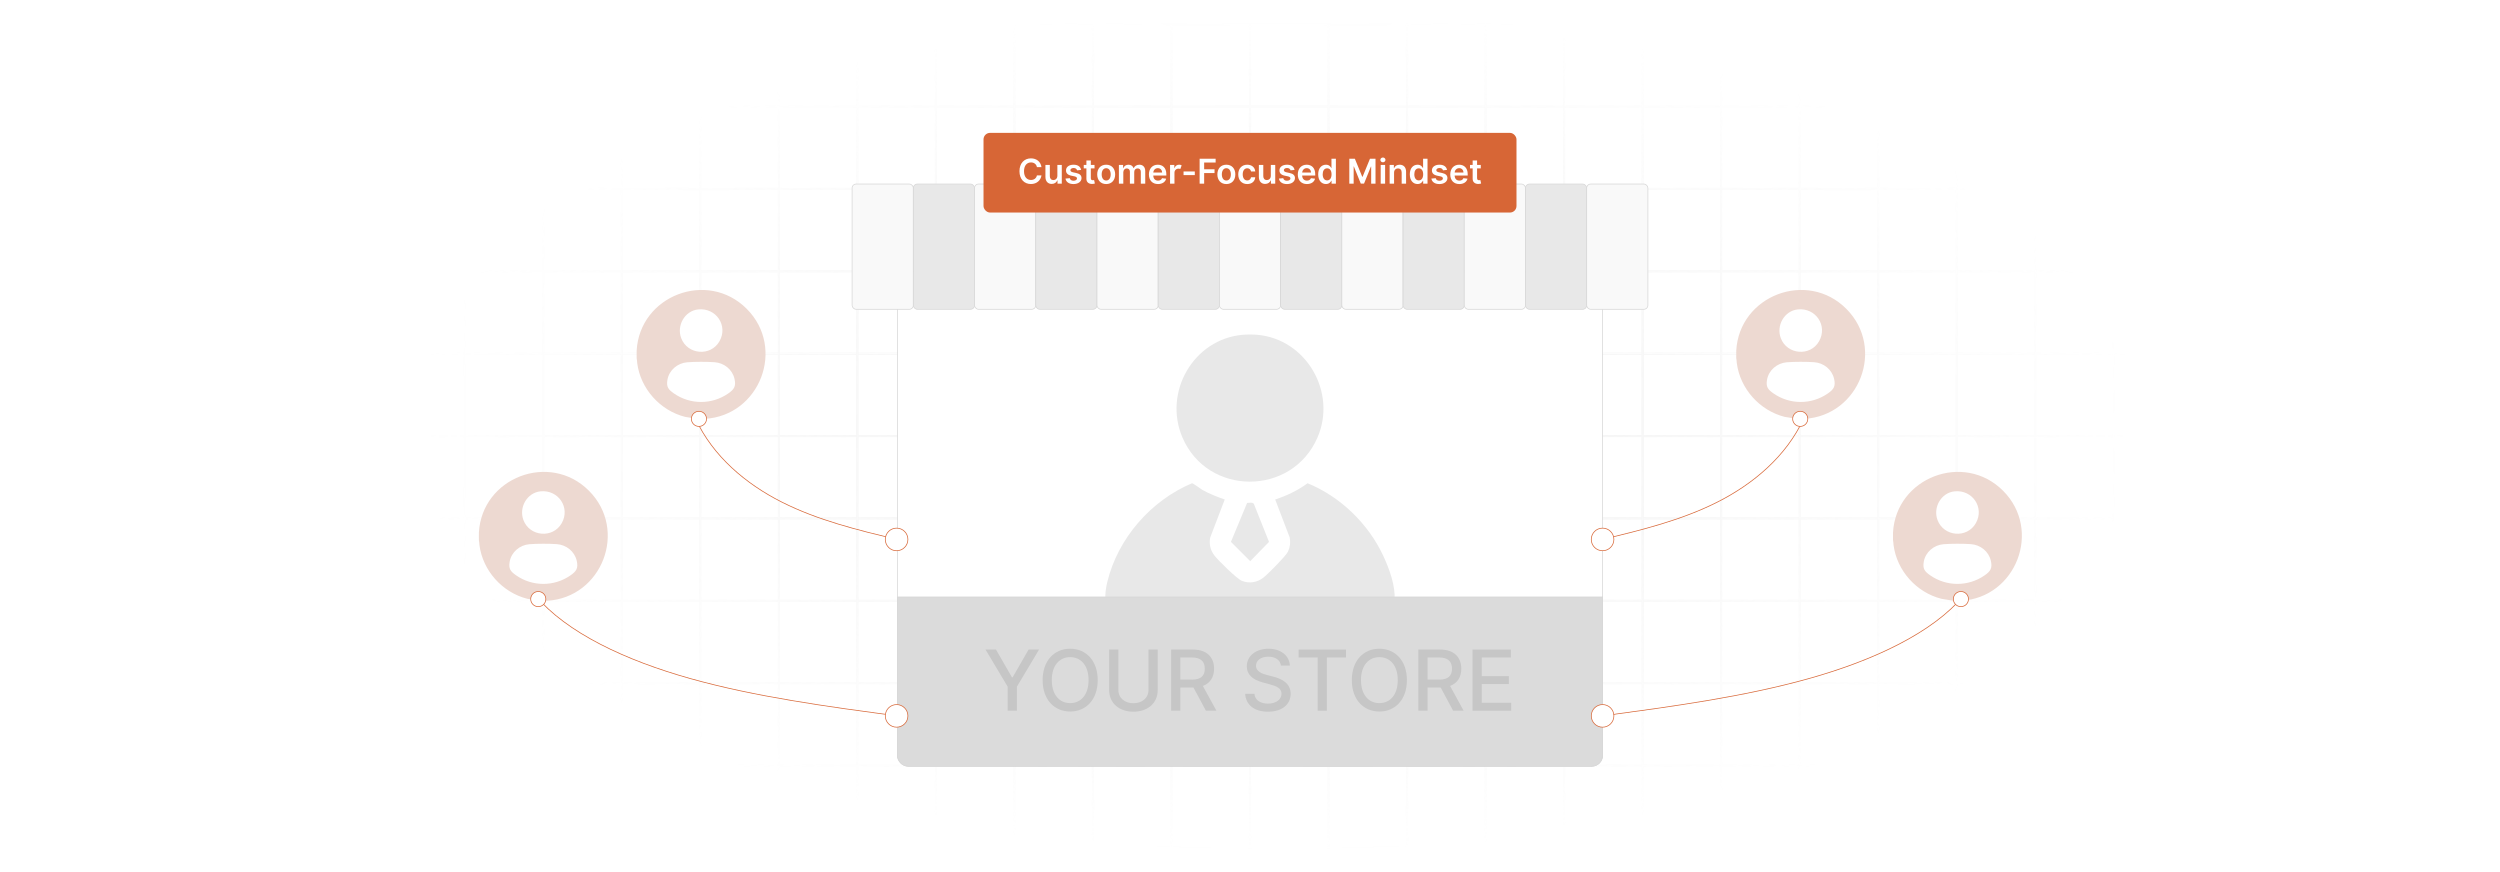 <?xml version="1.0" encoding="UTF-8"?>
<svg id="Layer_1" data-name="Layer 1" xmlns="http://www.w3.org/2000/svg" xmlns:xlink="http://www.w3.org/1999/xlink" viewBox="0 0 860 300">
  <defs>
    <filter id="luminosity-invert" x="39.647" y="-.272" width="782.115" height="300.272" color-interpolation-filters="sRGB" filterUnits="userSpaceOnUse">
      <feColorMatrix result="cm" values="-1 0 0 0 1 0 -1 0 0 1 0 0 -1 0 1 0 0 0 1 0"/>
    </filter>
    <radialGradient id="radial-gradient" cx="439.235" cy="148.479" fx="439.235" fy="148.479" r="298.487" gradientTransform="translate(0 74.962) scale(1 .495)" gradientUnits="userSpaceOnUse">
      <stop offset=".123" stop-color="#000" stop-opacity=".95"/>
      <stop offset="1" stop-color="#000" stop-opacity="0"/>
    </radialGradient>
    <mask id="mask" x="39.647" y="-.272" width="782.115" height="300.272" maskUnits="userSpaceOnUse">
      <g filter="url(#luminosity-invert)">
        <rect x="39.647" y="-.272" width="782.115" height="300.272" fill="url(#radial-gradient)"/>
      </g>
    </mask>
  </defs>
  <rect y="0" width="860" height="300" fill="#fff"/>
  <g mask="url(#mask)">
    <g opacity=".4">
      <path d="M808.41,291.922H51.59V8.078h756.819v283.845ZM52.09,291.422h755.819V8.578H52.09v282.845Z" fill="#e6e6e6" stroke="#d6d6d6" stroke-miterlimit="10" stroke-width=".25"/>
      <rect x="51.84" y="36.413" width="756.319" height=".5" fill="#e6e6e6" stroke="#d6d6d6" stroke-miterlimit="10" stroke-width=".25"/>
      <rect x="51.84" y="64.747" width="756.319" height=".5" fill="#e6e6e6" stroke="#d6d6d6" stroke-miterlimit="10" stroke-width=".25"/>
      <rect x="51.84" y="93.082" width="756.319" height=".5" fill="#e6e6e6" stroke="#d6d6d6" stroke-miterlimit="10" stroke-width=".25"/>
      <rect x="51.84" y="121.415" width="756.319" height=".5" fill="none" stroke="#d6d6d6" stroke-miterlimit="10" stroke-width=".25"/>
      <rect x="51.84" y="149.75" width="756.319" height=".5" fill="#e6e6e6" stroke="#d6d6d6" stroke-miterlimit="10" stroke-width=".25"/>
      <rect x="51.84" y="178.084" width="756.319" height=".5" fill="#e6e6e6" stroke="#d6d6d6" stroke-miterlimit="10" stroke-width=".25"/>
      <rect x="51.84" y="206.418" width="756.319" height=".5" fill="#e6e6e6" stroke="#d6d6d6" stroke-miterlimit="10" stroke-width=".25"/>
      <rect x="51.84" y="234.753" width="756.319" height=".5" fill="#e6e6e6" stroke="#d6d6d6" stroke-miterlimit="10" stroke-width=".25"/>
      <rect x="51.84" y="263.087" width="756.319" height=".5" fill="#e6e6e6" stroke="#d6d6d6" stroke-miterlimit="10" stroke-width=".25"/>
      <rect x="780.898" y="8.328" width=".5" height="283.345" fill="#e6e6e6" stroke="#d6d6d6" stroke-miterlimit="10" stroke-width=".25"/>
      <rect x="753.887" y="8.328" width=".5" height="283.345" fill="#e6e6e6" stroke="#d6d6d6" stroke-miterlimit="10" stroke-width=".25"/>
      <rect x="726.875" y="8.328" width=".5" height="283.345" fill="#e6e6e6" stroke="#d6d6d6" stroke-miterlimit="10" stroke-width=".25"/>
      <rect x="699.864" y="8.328" width=".5" height="283.345" fill="#e6e6e6" stroke="#d6d6d6" stroke-miterlimit="10" stroke-width=".25"/>
      <rect x="672.852" y="8.328" width=".5" height="283.345" fill="#e6e6e6" stroke="#d6d6d6" stroke-miterlimit="10" stroke-width=".25"/>
      <rect x="645.841" y="8.328" width=".5" height="283.345" fill="#e6e6e6" stroke="#d6d6d6" stroke-miterlimit="10" stroke-width=".25"/>
      <rect x="618.83" y="8.328" width=".5" height="283.345" fill="#e6e6e6" stroke="#d6d6d6" stroke-miterlimit="10" stroke-width=".25"/>
      <rect x="591.818" y="8.328" width=".5" height="283.345" fill="#e6e6e6" stroke="#d6d6d6" stroke-miterlimit="10" stroke-width=".25"/>
      <rect x="564.807" y="8.328" width=".5" height="283.345" fill="#e6e6e6" stroke="#d6d6d6" stroke-miterlimit="10" stroke-width=".25"/>
      <rect x="537.795" y="8.328" width=".5" height="283.345" fill="#e6e6e6" stroke="#d6d6d6" stroke-miterlimit="10" stroke-width=".25"/>
      <rect x="510.784" y="8.328" width=".5" height="283.345" fill="#e6e6e6" stroke="#d6d6d6" stroke-miterlimit="10" stroke-width=".25"/>
      <rect x="483.772" y="8.328" width=".5" height="283.345" fill="#e6e6e6" stroke="#d6d6d6" stroke-miterlimit="10" stroke-width=".25"/>
      <rect x="456.761" y="8.328" width=".5" height="283.345" fill="#e6e6e6" stroke="#d6d6d6" stroke-miterlimit="10" stroke-width=".25"/>
      <rect x="429.75" y="8.328" width=".5" height="283.345" fill="#e6e6e6" stroke="#d6d6d6" stroke-miterlimit="10" stroke-width=".25"/>
      <rect x="402.738" y="8.328" width=".5" height="283.345" fill="#e6e6e6" stroke="#d6d6d6" stroke-miterlimit="10" stroke-width=".25"/>
      <rect x="375.727" y="8.328" width=".5" height="283.345" fill="#e6e6e6" stroke="#d6d6d6" stroke-miterlimit="10" stroke-width=".25"/>
      <rect x="348.716" y="8.328" width=".5" height="283.345" fill="#e6e6e6" stroke="#d6d6d6" stroke-miterlimit="10" stroke-width=".25"/>
      <rect x="321.704" y="8.328" width=".5" height="283.345" fill="#e6e6e6" stroke="#d6d6d6" stroke-miterlimit="10" stroke-width=".25"/>
      <rect x="294.693" y="8.328" width=".5" height="283.345" fill="#e6e6e6" stroke="#d6d6d6" stroke-miterlimit="10" stroke-width=".25"/>
      <rect x="267.682" y="8.328" width=".5" height="283.345" fill="#e6e6e6" stroke="#d6d6d6" stroke-miterlimit="10" stroke-width=".25"/>
      <rect x="240.67" y="8.328" width=".5" height="283.345" fill="#e6e6e6" stroke="#d6d6d6" stroke-miterlimit="10" stroke-width=".25"/>
      <rect x="213.659" y="8.328" width=".5" height="283.345" fill="#e6e6e6" stroke="#d6d6d6" stroke-miterlimit="10" stroke-width=".25"/>
      <rect x="186.648" y="8.328" width=".5" height="283.345" fill="#e6e6e6" stroke="#d6d6d6" stroke-miterlimit="10" stroke-width=".25"/>
      <rect x="159.636" y="8.328" width=".5" height="283.345" fill="#e6e6e6" stroke="#d6d6d6" stroke-miterlimit="10" stroke-width=".25"/>
      <rect x="132.625" y="8.328" width=".5" height="283.345" fill="#e6e6e6" stroke="#d6d6d6" stroke-miterlimit="10" stroke-width=".25"/>
      <rect x="105.613" y="8.328" width=".5" height="283.345" fill="#e6e6e6" stroke="#d6d6d6" stroke-miterlimit="10" stroke-width=".25"/>
      <rect x="78.602" y="8.328" width=".5" height="283.345" fill="#e6e6e6" stroke="#d6d6d6" stroke-miterlimit="10" stroke-width=".25"/>
    </g>
  </g>
  <rect x="308.699" y="93.582" width="242.603" height="170.006" rx="3.783" ry="3.783" fill="#fff" stroke="#d6d6d6" stroke-miterlimit="10" stroke-width=".25"/>
  <g>
    <path d="M432.475,115.166c16.921,1.482,27.453,19.781,20.757,35.303-8.747,20.277-37.826,20.301-46.486,0-6.644-15.575,3.81-33.821,20.757-35.303,1.334-.117,3.638-.117,4.971,0Z" fill="#e8e8e8"/>
    <path d="M410.027,166.241c.42-.038,2.859,1.861,3.54,2.248,2.452,1.392,5.087,2.407,7.743,3.34l-5.003,13.093c-.422,2.288.07,4.399,1.485,6.214,1.293,1.659,7.707,7.991,9.402,8.668,2.555,1.022,5.272.573,7.422-1.105,1.543-1.204,7.726-7.423,8.451-8.941.74-1.548.898-3.137.603-4.837l-5.003-13.093c3.978-1.302,7.761-3.109,11.133-5.59,11.276,4.581,20.892,13.914,26.028,24.934,4.389,9.418,8.032,22.59-5.948,25.151h-79.784c-9.001-1.605-11.196-7.908-9.173-16.181,3.665-14.99,14.958-27.913,29.104-33.902Z" fill="#e8e8e8"/>
    <path d="M429.009,173.002c.708-.007,1.867-.306,2.317.321l5.212,13.083-6.467,6.638-6.631-6.638,5.568-13.404Z" fill="#e8e8e8"/>
  </g>
  <path d="M308.699,205.35h242.603v54.454c0,2.088-1.695,3.783-3.783,3.783h-235.037c-2.088,0-3.783-1.695-3.783-3.783v-54.454h0Z" fill="#dbdbdb" stroke="#d6d6d6" stroke-miterlimit="10" stroke-width=".25"/>
  <g>
    <path d="M342.62,223.447l5.494,9.56h.226l5.494-9.56h3.604l-7.63,12.774v8.257h-3.163v-8.257l-7.63-12.774h3.604Z" fill="#c6c6c6"/>
    <path d="M368.143,244.766c-5.463,0-9.479-4.087-9.479-10.803,0-6.727,4.015-10.803,9.479-10.803,5.442,0,9.468,4.076,9.468,10.803s-4.026,10.803-9.468,10.803ZM368.143,226.056c-3.625,0-6.326,2.783-6.326,7.907s2.701,7.907,6.326,7.907c3.615,0,6.326-2.783,6.326-7.907s-2.711-7.907-6.326-7.907Z" fill="#c6c6c6"/>
    <path d="M398.254,223.447v13.915c0,4.744-3.707,7.466-8.359,7.466s-8.349-2.722-8.349-7.466v-13.915h3.173v13.863c0,2.947,2.362,4.601,5.175,4.601,2.834,0,5.186-1.653,5.186-4.601v-13.863h3.173Z" fill="#c6c6c6"/>
    <path d="M402.868,223.447h7.497c4.878,0,7.281,2.722,7.281,6.593,0,2.824-1.284,4.971-3.861,5.926l4.662,8.513h-3.615l-4.272-7.959h-4.518v7.959h-3.173v-21.031ZM410.067,233.788c3.091,0,4.385-1.376,4.385-3.748,0-2.383-1.294-3.871-4.426-3.871h-3.984v7.619h4.025Z" fill="#c6c6c6"/>
    <path d="M436.285,225.901c-2.588,0-4.221,1.325-4.221,3.111-.011,2.014,2.177,2.783,3.82,3.204l2.054.534c2.67.657,6.049,2.126,6.049,5.915,0,3.563-2.845,6.162-7.784,6.162-4.714,0-7.661-2.353-7.866-6.162h3.184c.185,2.29,2.218,3.379,4.662,3.379,2.7,0,4.662-1.355,4.662-3.409,0-1.869-1.735-2.608-3.984-3.204l-2.485-.678c-3.378-.914-5.474-2.629-5.474-5.556,0-3.625,3.235-6.038,7.455-6.038,4.272,0,7.25,2.443,7.343,5.811h-3.061c-.226-1.94-1.94-3.07-4.354-3.07Z" fill="#c6c6c6"/>
    <path d="M446.732,223.447h16.276v2.731h-6.561v18.3h-3.163v-18.3h-6.552v-2.731Z" fill="#c6c6c6"/>
    <path d="M474.505,244.766c-5.463,0-9.479-4.087-9.479-10.803,0-6.727,4.016-10.803,9.479-10.803,5.442,0,9.468,4.076,9.468,10.803s-4.025,10.803-9.468,10.803ZM474.505,226.056c-3.625,0-6.326,2.783-6.326,7.907s2.701,7.907,6.326,7.907c3.614,0,6.326-2.783,6.326-7.907s-2.712-7.907-6.326-7.907Z" fill="#c6c6c6"/>
    <path d="M487.908,223.447h7.496c4.878,0,7.281,2.722,7.281,6.593,0,2.824-1.283,4.971-3.861,5.926l4.662,8.513h-3.614l-4.272-7.959h-4.519v7.959h-3.173v-21.031ZM495.106,233.788c3.092,0,4.386-1.376,4.386-3.748,0-2.383-1.294-3.871-4.427-3.871h-3.984v7.619h4.025Z" fill="#c6c6c6"/>
    <path d="M506.551,223.447h13.185v2.731h-10.013v6.408h9.325v2.722h-9.325v6.439h10.136v2.731h-13.309v-21.031Z" fill="#c6c6c6"/>
  </g>
  <g>
    <circle cx="619.454" cy="123.253" r="18.54" fill="#fff" stroke="#d6d6d6" stroke-miterlimit="10" stroke-width=".25"/>
    <path d="M620.734,144.085h-2.597l-4.21-.682c-8.609-2.188-15.332-9.668-16.47-18.515-.071-.552-.054-1.145-.185-1.677.035-.861-.048-1.738,0-2.598,1.052-18.939,24.38-27.902,37.87-14.368,13.482,13.526,4.519,36.733-14.407,37.839ZM618.465,106.436c-4.672.474-7.507,5.569-5.872,9.893,2.164,5.719,10.16,6.389,13.177,1.052,3.044-5.386-1.196-11.565-7.305-10.945ZM614.656,124.624c-3.317.273-6.217,2.693-6.799,6.017-.429,2.45.312,3.36,2.2,4.681,5.617,3.93,13.072,3.94,18.705.036,2.043-1.416,2.76-2.471,2.162-5.061-.742-3.217-3.6-5.473-6.858-5.698-2.623-.181-6.8-.19-9.41.025Z" fill="#edd9d1"/>
  </g>
  <g>
    <circle cx="241.194" cy="123.253" r="18.54" fill="#fff" stroke="#d6d6d6" stroke-miterlimit="10" stroke-width=".25"/>
    <path d="M242.474,144.085h-2.597l-4.21-.682c-8.609-2.188-15.332-9.668-16.47-18.515-.071-.552-.054-1.145-.185-1.677.035-.861-.048-1.738,0-2.598,1.052-18.939,24.38-27.902,37.87-14.368,13.482,13.526,4.519,36.733-14.407,37.839ZM240.205,106.436c-4.672.474-7.507,5.569-5.872,9.893,2.164,5.719,10.16,6.389,13.177,1.052,3.044-5.386-1.196-11.565-7.305-10.945ZM236.396,124.624c-3.317.273-6.217,2.693-6.799,6.017-.429,2.45.312,3.36,2.2,4.681,5.617,3.93,13.072,3.94,18.705.036,2.043-1.416,2.76-2.471,2.162-5.061-.742-3.217-3.6-5.473-6.858-5.698-2.623-.181-6.8-.19-9.41.025Z" fill="#edd9d1"/>
  </g>
  <g>
    <circle cx="186.922" cy="185.837" r="18.54" fill="#fff" stroke="#d6d6d6" stroke-miterlimit="10" stroke-width=".25"/>
    <path d="M188.202,206.668h-2.597l-4.21-.682c-8.609-2.188-15.332-9.668-16.47-18.515-.071-.552-.054-1.145-.185-1.677.035-.861-.048-1.738,0-2.598,1.052-18.939,24.38-27.902,37.87-14.368,13.482,13.526,4.519,36.733-14.407,37.839ZM185.933,169.019c-4.672.474-7.507,5.569-5.872,9.893,2.164,5.719,10.16,6.389,13.177,1.052,3.044-5.386-1.196-11.565-7.305-10.945ZM182.124,187.207c-3.317.273-6.217,2.693-6.799,6.017-.429,2.45.312,3.36,2.2,4.681,5.617,3.93,13.072,3.94,18.705.036,2.043-1.416,2.76-2.471,2.162-5.061-.742-3.217-3.6-5.473-6.858-5.698-2.623-.181-6.8-.19-9.41.025Z" fill="#edd9d1"/>
  </g>
  <g>
    <path d="M551.288,185.565c13.454-3.262,27.037-6.572,39.453-12.827,12.415-6.255,23.74-15.803,29.684-28.653" fill="none" stroke="#d76636" stroke-miterlimit="10" stroke-width=".25"/>
    <circle cx="551.288" cy="185.565" r="3.889" fill="#fff" stroke="#d76636" stroke-miterlimit="10" stroke-width=".25"/>
    <circle cx="619.28" cy="144.085" r="2.602" fill="#fff" stroke="#d76636" stroke-miterlimit="10" stroke-width=".25"/>
  </g>
  <g>
    <path d="M551.288,246.264c24.189-3.262,48.612-6.572,70.934-12.827s42.684-15.803,53.371-28.653" fill="none" stroke="#d76636" stroke-miterlimit="10" stroke-width=".25"/>
    <circle cx="551.288" cy="246.264" r="3.889" fill="#fff" stroke="#d76636" stroke-miterlimit="10" stroke-width=".25"/>
  </g>
  <g>
    <path d="M308.43,185.565c-13.454-3.262-27.037-6.572-39.453-12.827-12.415-6.255-23.74-15.803-29.684-28.653" fill="none" stroke="#d76636" stroke-miterlimit="10" stroke-width=".25"/>
    <circle cx="308.43" cy="185.565" r="3.889" fill="#fff" stroke="#d76636" stroke-miterlimit="10" stroke-width=".25"/>
    <circle cx="240.439" cy="144.085" r="2.602" fill="#fff" stroke="#d76636" stroke-miterlimit="10" stroke-width=".25"/>
  </g>
  <g>
    <circle cx="673.377" cy="185.837" r="18.54" fill="#fff" stroke="#d6d6d6" stroke-miterlimit="10" stroke-width=".25"/>
    <path d="M674.657,206.668h-2.597l-4.21-.682c-8.609-2.188-15.332-9.668-16.47-18.515-.071-.552-.054-1.145-.185-1.677.035-.861-.048-1.738,0-2.598,1.052-18.939,24.38-27.902,37.87-14.368,13.482,13.526,4.519,36.733-14.407,37.839ZM672.388,169.019c-4.672.474-7.507,5.569-5.872,9.893,2.164,5.719,10.16,6.389,13.177,1.052,3.044-5.386-1.196-11.565-7.305-10.945ZM668.579,187.207c-3.317.273-6.217,2.693-6.799,6.017-.429,2.45.312,3.36,2.2,4.681,5.617,3.93,13.072,3.94,18.705.036,2.043-1.416,2.76-2.471,2.162-5.061-.742-3.217-3.6-5.473-6.858-5.698-2.623-.181-6.8-.19-9.41.025Z" fill="#edd9d1"/>
  </g>
  <circle cx="674.552" cy="206.083" r="2.602" fill="#fff" stroke="#d76636" stroke-miterlimit="10" stroke-width=".25"/>
  <g>
    <path d="M308.43,246.264c-24.189-3.262-48.612-6.572-70.934-12.827s-42.684-15.803-53.371-28.653" fill="none" stroke="#d76636" stroke-miterlimit="10" stroke-width=".25"/>
    <circle cx="308.43" cy="246.264" r="3.889" fill="#fff" stroke="#d76636" stroke-miterlimit="10" stroke-width=".25"/>
  </g>
  <circle cx="185.166" cy="206.083" r="2.602" fill="#fff" stroke="#d76636" stroke-miterlimit="10" stroke-width=".25"/>
  <g>
    <rect x="293.123" y="63.315" width="21.058" height="43.077" rx="1.347" ry="1.347" fill="#f9f9f9" stroke="#d6d6d6" stroke-miterlimit="10" stroke-width=".25"/>
    <rect x="314.181" y="63.315" width="21.058" height="43.077" rx="1.347" ry="1.347" fill="#e8e8e8" stroke="#d6d6d6" stroke-miterlimit="10" stroke-width=".25"/>
    <rect x="335.239" y="63.315" width="21.058" height="43.077" rx="1.347" ry="1.347" fill="#f9f9f9" stroke="#d6d6d6" stroke-miterlimit="10" stroke-width=".25"/>
    <rect x="356.297" y="63.315" width="21.058" height="43.077" rx="1.347" ry="1.347" fill="#e8e8e8" stroke="#d6d6d6" stroke-miterlimit="10" stroke-width=".25"/>
    <rect x="377.355" y="63.315" width="21.058" height="43.077" rx="1.347" ry="1.347" fill="#f9f9f9" stroke="#d6d6d6" stroke-miterlimit="10" stroke-width=".25"/>
    <rect x="398.413" y="63.315" width="21.058" height="43.077" rx="1.347" ry="1.347" fill="#e8e8e8" stroke="#d6d6d6" stroke-miterlimit="10" stroke-width=".25"/>
    <rect x="419.471" y="63.315" width="21.058" height="43.077" rx="1.347" ry="1.347" fill="#f9f9f9" stroke="#d6d6d6" stroke-miterlimit="10" stroke-width=".25"/>
    <rect x="440.529" y="63.315" width="21.058" height="43.077" rx="1.347" ry="1.347" fill="#e8e8e8" stroke="#d6d6d6" stroke-miterlimit="10" stroke-width=".25"/>
    <rect x="461.587" y="63.315" width="21.058" height="43.077" rx="1.347" ry="1.347" fill="#f9f9f9" stroke="#d6d6d6" stroke-miterlimit="10" stroke-width=".25"/>
    <rect x="482.645" y="63.315" width="21.058" height="43.077" rx="1.347" ry="1.347" fill="#e8e8e8" stroke="#d6d6d6" stroke-miterlimit="10" stroke-width=".25"/>
    <rect x="503.703" y="63.315" width="21.058" height="43.077" rx="1.347" ry="1.347" fill="#f9f9f9" stroke="#d6d6d6" stroke-miterlimit="10" stroke-width=".25"/>
    <rect x="524.761" y="63.315" width="21.058" height="43.077" rx="1.347" ry="1.347" fill="#e8e8e8" stroke="#d6d6d6" stroke-miterlimit="10" stroke-width=".25"/>
    <rect x="545.819" y="63.315" width="21.058" height="43.077" rx="1.347" ry="1.347" fill="#f9f9f9" stroke="#d6d6d6" stroke-miterlimit="10" stroke-width=".25"/>
  </g>
  <g>
    <rect x="338.329" y="45.707" width="183.343" height="27.41" rx="2.252" ry="2.252" fill="#d76636"/>
    <g>
      <path d="M356.698,57.495c-.181-1.028-.999-1.62-2.043-1.62-1.406,0-2.396,1.079-2.396,3.018,0,1.972.999,3.017,2.392,3.017,1.028,0,1.851-.566,2.048-1.573l1.569.008c-.239,1.642-1.595,2.963-3.638,2.963-2.266,0-3.936-1.641-3.936-4.414,0-2.778,1.691-4.415,3.936-4.415,1.905,0,3.373,1.108,3.638,3.018h-1.569Z" fill="#fff"/>
      <path d="M363.735,56.744h1.519v6.445h-1.473v-1.145h-.067c-.294.722-.974,1.23-1.939,1.23-1.267,0-2.148-.877-2.148-2.426v-4.104h1.519v3.868c0,.818.487,1.335,1.217,1.335.671,0,1.372-.487,1.372-1.469v-3.734Z" fill="#fff"/>
      <path d="M370.521,58.599c-.117-.424-.487-.806-1.188-.806-.633,0-1.116.302-1.112.738-.004.374.256.601.911.747l1.099.235c1.217.264,1.809.826,1.813,1.745-.004,1.222-1.142,2.057-2.753,2.057-1.582,0-2.576-.701-2.765-1.885l1.481-.143c.13.579.583.882,1.28.882.722,0,1.2-.332,1.2-.772,0-.365-.277-.605-.869-.734l-1.1-.231c-1.238-.256-1.817-.877-1.812-1.817-.004-1.191,1.053-1.955,2.606-1.955,1.511,0,2.384.696,2.593,1.787l-1.385.151Z" fill="#fff"/>
      <path d="M376.514,57.919h-1.272v3.332c0,.612.306.746.688.746.189,0,.361-.037.445-.059l.256,1.188c-.164.055-.461.139-.894.151-1.142.033-2.022-.562-2.014-1.775v-3.583h-.915v-1.175h.915v-1.544h1.519v1.544h1.272v1.175Z" fill="#fff"/>
      <path d="M377.439,59.992c0-1.998,1.2-3.332,3.088-3.332s3.088,1.334,3.088,3.332c0,1.993-1.2,3.323-3.088,3.323s-3.088-1.33-3.088-3.323ZM382.076,59.987c0-1.179-.512-2.123-1.54-2.123-1.044,0-1.557.944-1.557,2.123,0,1.18.512,2.111,1.557,2.111,1.028,0,1.54-.932,1.54-2.111Z" fill="#fff"/>
      <path d="M384.896,56.744h1.452v1.095h.076c.269-.734.915-1.179,1.779-1.179.869,0,1.494.449,1.742,1.179h.067c.286-.718.999-1.179,1.935-1.179,1.183,0,2.014.764,2.014,2.203v4.326h-1.523v-4.092c0-.797-.486-1.158-1.099-1.158-.734,0-1.167.504-1.167,1.23v4.021h-1.49v-4.154c0-.663-.44-1.096-1.083-1.096-.655,0-1.184.537-1.184,1.33v3.92h-1.519v-6.445Z" fill="#fff"/>
      <path d="M395.222,60.004c0-1.988,1.205-3.344,3.051-3.344,1.586,0,2.946.994,2.946,3.256v.466h-4.49c.013,1.103.663,1.75,1.645,1.75.655,0,1.158-.285,1.364-.831l1.419.159c-.269,1.121-1.301,1.855-2.803,1.855-1.943,0-3.13-1.288-3.13-3.312ZM399.762,59.358c-.008-.877-.596-1.515-1.469-1.515-.906,0-1.515.692-1.561,1.515h3.03Z" fill="#fff"/>
      <path d="M402.498,56.744h1.473v1.074h.067c.235-.747.848-1.167,1.59-1.167.349,0,.638.093.865.235l-.47,1.259c-.164-.075-.352-.135-.6-.135-.793,0-1.406.575-1.406,1.39v3.789h-1.519v-6.445Z" fill="#fff"/>
      <path d="M411.01,60.235h-3.869v-1.251h3.869v1.251Z" fill="#fff"/>
      <path d="M412.673,54.596h5.505v1.305h-3.949v2.333h3.571v1.305h-3.571v3.651h-1.557v-8.594Z" fill="#fff"/>
      <path d="M418.775,59.992c0-1.998,1.2-3.332,3.088-3.332s3.088,1.334,3.088,3.332c0,1.993-1.2,3.323-3.088,3.323s-3.088-1.33-3.088-3.323ZM423.412,59.987c0-1.179-.512-2.123-1.54-2.123-1.044,0-1.557.944-1.557,2.123,0,1.18.512,2.111,1.557,2.111,1.028,0,1.54-.932,1.54-2.111Z" fill="#fff"/>
      <path d="M425.956,59.992c0-1.969,1.192-3.332,3.08-3.332,1.574,0,2.665.919,2.769,2.316h-1.451c-.118-.621-.567-1.091-1.297-1.091-.935,0-1.561.78-1.561,2.081,0,1.317.613,2.11,1.561,2.11.667,0,1.167-.398,1.297-1.091h1.451c-.108,1.368-1.141,2.329-2.761,2.329-1.926,0-3.088-1.372-3.088-3.323Z" fill="#fff"/>
      <path d="M437.16,56.744h1.519v6.445h-1.473v-1.145h-.067c-.293.722-.974,1.23-1.938,1.23-1.267,0-2.148-.877-2.148-2.426v-4.104h1.52v3.868c0,.818.486,1.335,1.217,1.335.671,0,1.372-.487,1.372-1.469v-3.734Z" fill="#fff"/>
      <path d="M443.946,58.599c-.118-.424-.487-.806-1.188-.806-.634,0-1.116.302-1.112.738-.004.374.256.601.91.747l1.1.235c1.217.264,1.809.826,1.812,1.745-.004,1.222-1.141,2.057-2.752,2.057-1.582,0-2.577-.701-2.766-1.885l1.481-.143c.13.579.583.882,1.279.882.722,0,1.2-.332,1.2-.772,0-.365-.276-.605-.868-.734l-1.1-.231c-1.238-.256-1.816-.877-1.812-1.817-.004-1.191,1.053-1.955,2.606-1.955,1.511,0,2.384.696,2.594,1.787l-1.385.151Z" fill="#fff"/>
      <path d="M446.444,60.004c0-1.988,1.204-3.344,3.05-3.344,1.587,0,2.946.994,2.946,3.256v.466h-4.49c.013,1.103.663,1.75,1.645,1.75.654,0,1.158-.285,1.363-.831l1.418.159c-.269,1.121-1.301,1.855-2.803,1.855-1.942,0-3.13-1.288-3.13-3.312ZM450.984,59.358c-.009-.877-.596-1.515-1.469-1.515-.906,0-1.515.692-1.562,1.515h3.03Z" fill="#fff"/>
      <path d="M453.457,59.975c0-2.148,1.17-3.314,2.66-3.314,1.137,0,1.611.684,1.842,1.149h.064v-3.214h1.522v8.594h-1.493v-1.016h-.093c-.239.47-.738,1.129-1.847,1.129-1.519,0-2.655-1.204-2.655-3.328ZM458.052,59.967c0-1.251-.537-2.061-1.516-2.061-1.011,0-1.531.86-1.531,2.061,0,1.208.528,2.09,1.531,2.09.97,0,1.516-.84,1.516-2.09Z" fill="#fff"/>
      <path d="M466.069,54.596l2.551,6.227h.101l2.552-6.227h1.905v8.594h-1.494v-5.904h-.08l-2.375,5.879h-1.116l-2.375-5.892h-.079v5.917h-1.494v-8.594h1.905Z" fill="#fff"/>
      <path d="M474.842,55.007c0-.458.395-.827.881-.827.482,0,.877.369.877.827,0,.453-.395.822-.877.822-.486,0-.881-.369-.881-.822ZM474.959,56.744h1.52v6.445h-1.52v-6.445Z" fill="#fff"/>
      <path d="M479.558,63.19h-1.52v-6.445h1.452v1.095h.075c.294-.718.957-1.179,1.922-1.179,1.33,0,2.212.881,2.207,2.425v4.104h-1.519v-3.869c0-.86-.47-1.376-1.255-1.376-.802,0-1.363.537-1.363,1.469v3.776Z" fill="#fff"/>
      <path d="M484.976,59.975c0-2.148,1.17-3.314,2.66-3.314,1.137,0,1.611.684,1.842,1.149h.064v-3.214h1.522v8.594h-1.493v-1.016h-.093c-.239.47-.738,1.129-1.847,1.129-1.519,0-2.655-1.204-2.655-3.328ZM489.57,59.967c0-1.251-.537-2.061-1.516-2.061-1.011,0-1.531.86-1.531,2.061,0,1.208.528,2.09,1.531,2.09.97,0,1.516-.84,1.516-2.09Z" fill="#fff"/>
      <path d="M496.394,58.599c-.118-.424-.487-.806-1.188-.806-.634,0-1.116.302-1.112.738-.004.374.256.601.91.747l1.1.235c1.217.264,1.809.826,1.812,1.745-.004,1.222-1.141,2.057-2.752,2.057-1.582,0-2.577-.701-2.766-1.885l1.481-.143c.13.579.583.882,1.279.882.722,0,1.2-.332,1.2-.772,0-.365-.276-.605-.868-.734l-1.1-.231c-1.238-.256-1.816-.877-1.812-1.817-.004-1.191,1.053-1.955,2.606-1.955,1.511,0,2.384.696,2.594,1.787l-1.385.151Z" fill="#fff"/>
      <path d="M498.891,60.004c0-1.988,1.204-3.344,3.05-3.344,1.587,0,2.946.994,2.946,3.256v.466h-4.49c.013,1.103.663,1.75,1.645,1.75.654,0,1.158-.285,1.363-.831l1.418.159c-.269,1.121-1.301,1.855-2.803,1.855-1.942,0-3.13-1.288-3.13-3.312ZM503.431,59.358c-.009-.877-.596-1.515-1.469-1.515-.906,0-1.515.692-1.56,1.515h3.029Z" fill="#fff"/>
      <path d="M509.386,57.919h-1.272v3.332c0,.612.307.746.689.746.189,0,.36-.037.444-.059l.256,1.188c-.163.055-.461.139-.894.151-1.142.033-2.022-.562-2.015-1.775v-3.583h-.914v-1.175h.914v-1.544h1.52v1.544h1.272v1.175Z" fill="#fff"/>
    </g>
  </g>
</svg>